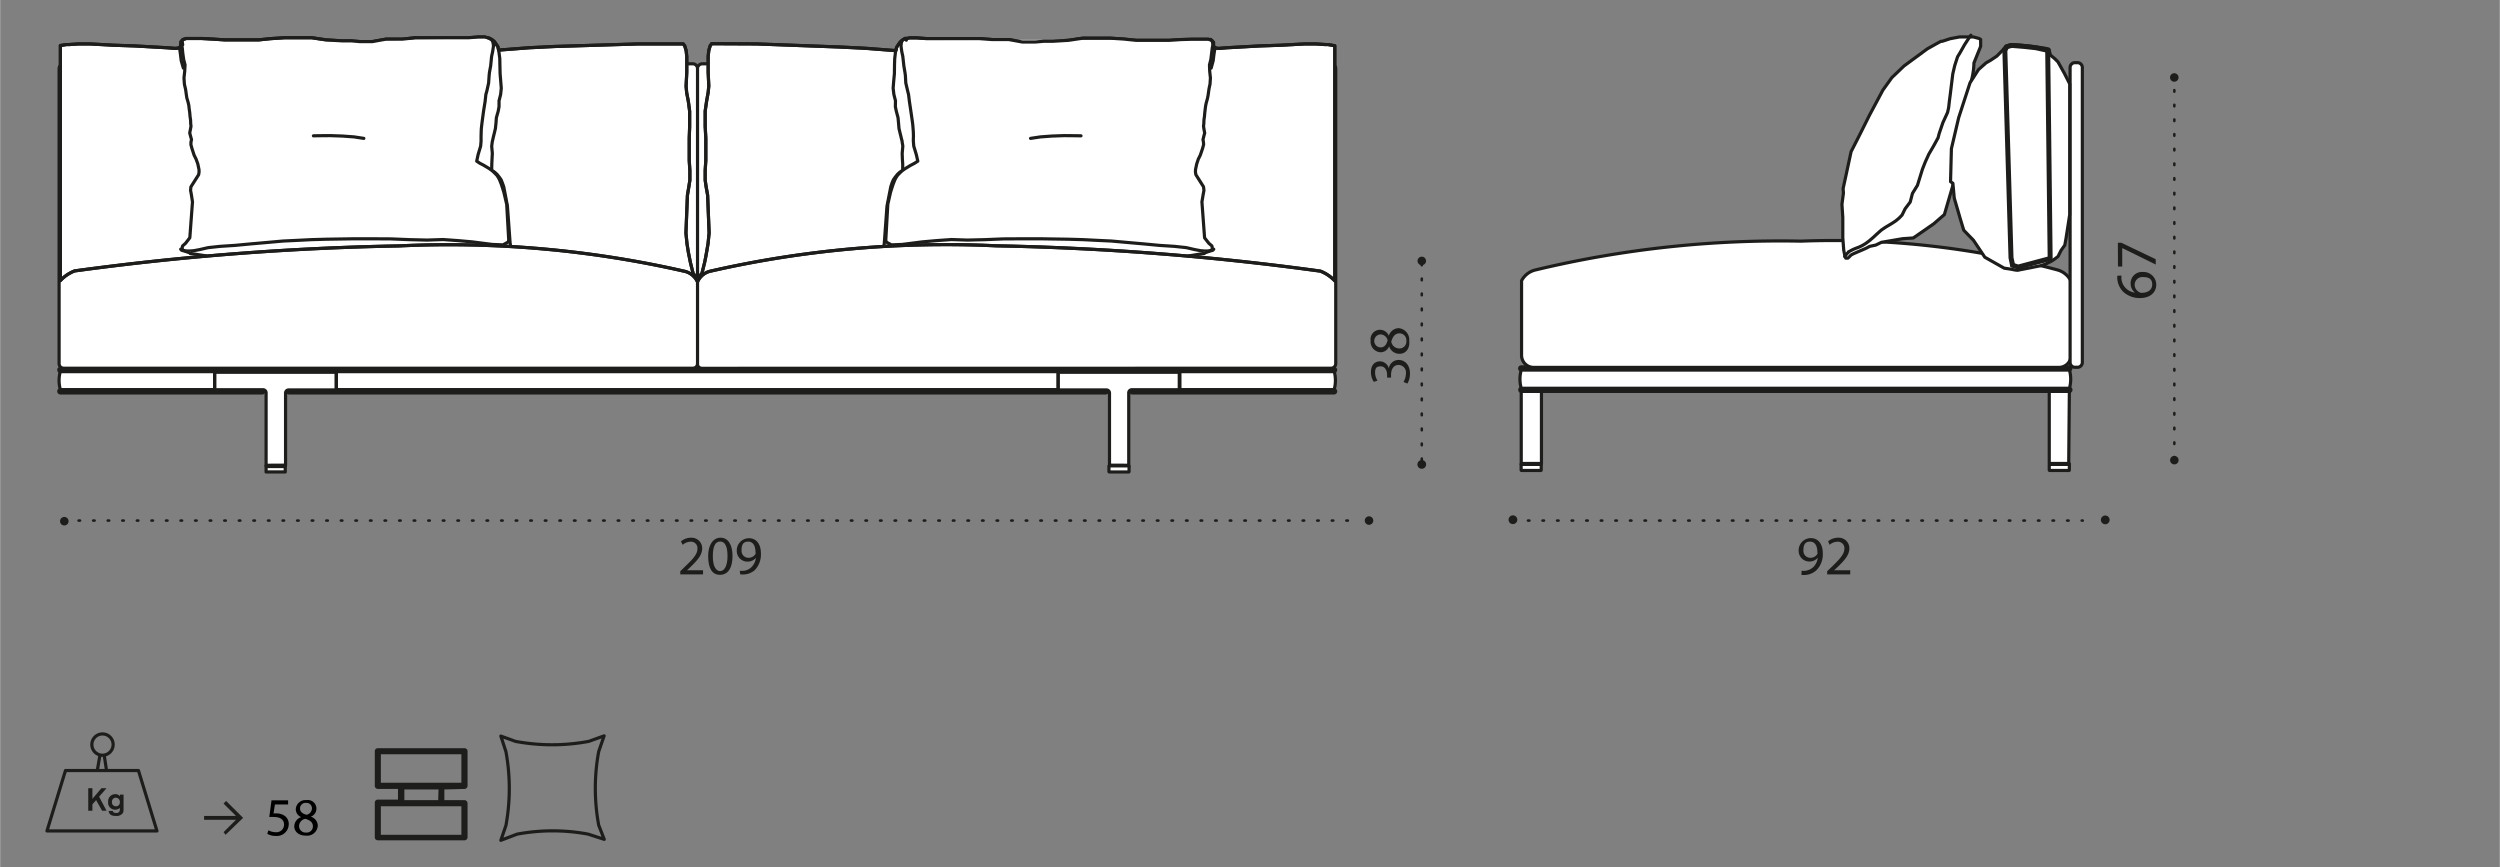 <svg id="Livello_1" data-name="Livello 1" xmlns="http://www.w3.org/2000/svg" xmlns:xlink="http://www.w3.org/1999/xlink" width="82.9mm" height="28.75mm" viewBox="0 0 235 81.51"><rect x="0" y="0" width="235" height="81.51" fill="#808080" stroke="none"/><defs><clipPath id="clip-path"><rect x="5.22" y="3.18" width="199.58" height="51.02" fill="none"/></clipPath><clipPath id="clip-path-8"><rect x="4.33" y="3.18" width="199.58" height="51.02" fill="none"/></clipPath><clipPath id="clip-path-10"><rect x="25.22" y="63.34" width="26.72" height="16.72" fill="none"/></clipPath></defs><g clip-path="url(#clip-path)"><path d="M66,6l59.1,0a.46.46,0,0,1,.46.46l0,27.72a.47.47,0,0,1-.46.46L66,34.65h0a.45.45,0,0,1-.45-.45l0-27.73A.46.46,0,0,1,66,6" fill="#fff"/><path d="M66,6l59.1,0a.46.46,0,0,1,.46.46l0,27.72a.47.47,0,0,1-.46.46L66,34.65h0a.45.45,0,0,1-.45-.45l0-27.73A.46.46,0,0,1,66,6Z" fill="none" stroke="#1d1d1b" stroke-linecap="round" stroke-linejoin="round" stroke-width="0.3"/><path d="M65.06,6,6,6a.47.47,0,0,0-.46.46l0,27.72a.46.46,0,0,0,.45.46l59.11,0a.46.46,0,0,0,.46-.45h0l0-27.73A.45.45,0,0,0,65.06,6" fill="#fff"/><path d="M65.06,6,6,6a.47.47,0,0,0-.46.46l0,27.72a.46.46,0,0,0,.45.46l59.11,0a.46.46,0,0,0,.46-.45h0l0-27.73A.45.45,0,0,0,65.06,6Z" fill="none" stroke="#1d1d1b" stroke-linecap="round" stroke-linejoin="round" stroke-width="0.3"/><path d="M6.23,4.19l.24,0,.89-.06,1.08,0,2.2.12,2.06.07,3,.17.76.06.5-.05,0-.17L17,3.92l.17-.2.32-.1h.59l.91,0,1.07.06,1.07.07H24.3l1.16-.12,1.25-.08.82,0,1.11,0h.67l1.33.2,1.49.09H33l.8.07H35l1.27-.23h1.56L39,3.55l1.82,0,1.52,0H44l.92-.07h.65L46,3.6l.29.16.19.17.31.46.07.32,2.85-.22,2.41-.12L60,4.13l4.1,0,.12,0,.14.19.13.44.06.56,0,1.48-.07,1.31.06.6.16.84.12.91,0,1.45L64.78,13v1.21l0,.88.06.93,0,.93-.1.63-.13.78-.14,3.55.1,1,.13.82.11.55.09.44.25,1,.15.16.23.56a1.78,1.78,0,0,0-1.12-.92,99.59,99.59,0,0,0-26.94-2.4A259.3,259.3,0,0,0,7,25.47a3.63,3.63,0,0,0-1.34.91l0-22.1Z" fill="#fff"/><path d="M6.23,4.19l.24,0,.89-.06,1.08,0,2.2.12,2.06.07,3,.17.76.06.5-.05,0-.17L17,3.92l.17-.2.32-.1h.59l.91,0,1.07.06,1.07.07H24.3l1.16-.12,1.25-.08.82,0,1.11,0h.67l1.33.2,1.49.09H33l.8.07H35l1.27-.23h1.56L39,3.55l1.82,0,1.52,0H44l.92-.07h.65L46,3.6l.29.16.19.17.31.46.07.32,2.85-.22,2.41-.12L60,4.13l4.1,0,.12,0,.14.19.13.44.06.56,0,1.48-.07,1.31.06.6.16.84.12.91,0,1.45L64.78,13v1.21l0,.88.06.93,0,.93-.1.63-.13.78-.14,3.55.1,1,.13.82.11.55.09.44.25,1,.15.16.23.56a1.78,1.78,0,0,0-1.12-.92,99.59,99.59,0,0,0-26.94-2.4A259.3,259.3,0,0,0,7,25.47a3.63,3.63,0,0,0-1.34.91l0-22.1Z" fill="none" stroke="#1d1d1b" stroke-linecap="round" stroke-linejoin="round" stroke-width="0.3"/><path d="M124.84,4.19l-.24,0-.89-.06-1.08,0-2.2.12-2.06.07-3.05.17-.75.06-.5-.05,0-.17,0-.34-.18-.2-.31-.1H113l-.92,0L111,3.72l-1.07.07h-3.15l-1.16-.12-1.25-.08-.82,0-1.11,0h-.66l-1.34.2-1.49.09h-.85l-.8.07H96.1l-1.26-.23H93.28l-1.22-.09-1.81,0-1.52,0H87.09l-.92-.07h-.66l-.45.09-.29.16-.18.17-.31.46-.08.32-2.84-.22-2.42-.12L71.1,4.13,67,4.11l-.11,0-.14.19-.13.44-.06.56,0,1.48.06,1.31-.06.6-.15.84-.13.91v1.45l.06,1.1v1.21l0,.88-.06.93,0,.93.09.63.14.78.14,3.55-.1,1-.14.82-.1.55-.09.44-.25,1-.15.16-.23.56a1.76,1.76,0,0,1,1.11-.92,99.59,99.59,0,0,1,26.94-2.4,259,259,0,0,1,30.48,2.38,3.75,3.75,0,0,1,1.35.91l0-22.1Z" fill="#fff"/><path d="M124.84,4.19l-.24,0-.89-.06-1.08,0-2.2.12-2.06.07-3.05.17-.75.06-.5-.05,0-.17,0-.34-.18-.2-.31-.1H113l-.92,0L111,3.72l-1.07.07h-3.15l-1.16-.12-1.25-.08-.82,0-1.11,0h-.66l-1.34.2-1.49.09h-.85l-.8.07H96.1l-1.26-.23H93.28l-1.22-.09-1.81,0-1.52,0H87.09l-.92-.07h-.66l-.45.09-.29.16-.18.17-.31.46-.08.32-2.84-.22-2.42-.12L71.1,4.13,67,4.11l-.11,0-.14.19-.13.44-.06.56,0,1.48.06,1.31-.06.6-.15.84-.13.91v1.45l.06,1.1v1.21l0,.88-.06.93,0,.93.09.63.14.78.14,3.55-.1,1-.14.82-.1.55-.09.44-.25,1-.15.16-.23.56a1.76,1.76,0,0,1,1.11-.92,99.59,99.59,0,0,1,26.94-2.4,259,259,0,0,1,30.48,2.38,3.75,3.75,0,0,1,1.35.91l0-22.1Z" fill="none" stroke="#1d1d1b" stroke-linecap="round" stroke-linejoin="round" stroke-width="0.3"/><path d="M25,43.8l0,0a0,0,0,0,0,0,0H26.8a0,0,0,0,0,0,0,0,0,0,0,0,0,0Z" fill="#fff"/><path d="M25,43.8l0,0a0,0,0,0,0,0,0H26.8a0,0,0,0,0,0,0,0,0,0,0,0,0,0Z" fill="none" stroke="#1d1d1b" stroke-linecap="round" stroke-linejoin="round" stroke-width="0.3"/></g><rect x="31.61" y="34.93" width="67.84" height="1.71" fill="#fff"/><rect x="31.61" y="34.93" width="67.84" height="1.71" fill="none" stroke="#1d1d1b" stroke-linecap="round" stroke-linejoin="round" stroke-width="0.3"/><g clip-path="url(#clip-path)"><path d="M106.1,43.8h0a0,0,0,0,1,0,0,0,0,0,0,1,0,0h-1.83s0,0,0,0,0,0,0,0Z" fill="#fff"/><path d="M106.1,43.8h0a0,0,0,0,1,0,0,0,0,0,0,1,0,0h-1.83s0,0,0,0,0,0,0,0Z" fill="none" stroke="#1d1d1b" stroke-linecap="round" stroke-linejoin="round" stroke-width="0.3"/><path d="M125.42,34.93H110.91v1.71h14.5a3.2,3.2,0,0,0,0-1.71" fill="#fff"/><path d="M125.42,34.93H110.91v1.71h14.5A3.2,3.2,0,0,0,125.42,34.93Z" fill="none" stroke="#1d1d1b" stroke-linecap="round" stroke-linejoin="round" stroke-width="0.3"/><path d="M5.65,34.93H20.16v1.71H5.66a3.2,3.2,0,0,1,0-1.71" fill="#fff"/><path d="M5.65,34.93H20.16v1.71H5.66A3.2,3.2,0,0,1,5.65,34.93Z" fill="none" stroke="#1d1d1b" stroke-linecap="round" stroke-linejoin="round" stroke-width="0.3"/><path d="M5.65,36.64h19a.14.14,0,0,1,.14.14v0a.14.14,0,0,1-.14.14h-19a.15.15,0,0,1-.14-.14v0a.14.14,0,0,1,.14-.14" fill="#fff"/><rect x="5.51" y="36.64" width="19.28" height="0.3" rx="0.14" fill="none" stroke="#1d1d1b" stroke-linecap="round" stroke-linejoin="round" stroke-width="0.3"/><path d="M125.41,36.64h-19a.14.14,0,0,0-.14.14v0a.14.14,0,0,0,.14.14h19a.14.14,0,0,0,.14-.14v0a.14.14,0,0,0-.14-.14" fill="#fff"/><rect x="106.27" y="36.64" width="19.28" height="0.3" rx="0.14" fill="none" stroke="#1d1d1b" stroke-linecap="round" stroke-linejoin="round" stroke-width="0.3"/><path d="M104,36.64H27.12a.14.14,0,0,0-.14.14v0a.14.14,0,0,0,.14.14H104a.14.14,0,0,0,.14-.14v0a.14.14,0,0,0-.14-.14" fill="#fff"/><rect x="26.98" y="36.64" width="77.11" height="0.3" rx="0.14" fill="none" stroke="#1d1d1b" stroke-linecap="round" stroke-linejoin="round" stroke-width="0.3"/><path d="M5.65,34.93H125.41a.14.14,0,0,0,.14-.14v0a.14.14,0,0,0-.14-.14H5.65a.14.14,0,0,0-.14.14v0a.14.14,0,0,0,.14.14" fill="#fff"/><rect x="5.51" y="34.63" width="120.04" height="0.3" rx="0.14" fill="none" stroke="#1d1d1b" stroke-linecap="round" stroke-linejoin="round" stroke-width="0.3"/></g><line x1="18.47" y1="23.41" x2="18.48" y2="23.41" fill="none" stroke="#1d1d1b" stroke-linecap="round" stroke-linejoin="round" stroke-width="0.3"/><polygon points="18.09 23.03 18.11 23.22 18.21 23.34 18.38 23.39 18.12 22.83 18.09 23.03" fill="#fff"/><polyline points="18.12 22.83 18.09 23.03 18.11 23.22 18.21 23.34 18.38 23.39" fill="none" stroke="#1d1d1b" stroke-linecap="round" stroke-linejoin="round" stroke-width="0.3"/><polygon points="16.88 4.6 16.95 5.12 17.02 5.7 17.22 6.4 16.86 4.43 16.88 4.6" fill="#fff"/><polyline points="16.86 4.43 16.88 4.6 16.95 5.12 17.02 5.7 17.22 6.4" fill="none" stroke="#1d1d1b" stroke-linecap="round" stroke-linejoin="round" stroke-width="0.3"/><polyline points="19.02 21.91 18.45 22.53 18.13 22.82 18.12 22.83" fill="#fff"/><polyline points="19.02 21.91 18.45 22.53 18.13 22.82 18.12 22.83" fill="none" stroke="#1d1d1b" stroke-linecap="round" stroke-linejoin="round" stroke-width="0.3"/><polyline points="47.98 23.08 47.94 22.84 47.69 19.39 47.49 18.32 47.34 17.55 47.2 17.16 47.1 16.91 46.95 16.69 46.71 16.39 46.5 16.2 46.24 16.03 46.21 16.01 46.21 15.93 46.22 15.42 46.24 14.96 46.27 14.42 46.21 13.75 46.23 13.59 46.25 13.43 46.27 13.28 46.28 13.26 46.33 13.04 46.38 12.82 46.47 12.46 46.56 12.08 46.61 11.6 46.65 11.06 46.82 10.46 46.9 10.03 46.9 9.51 46.9 9.47 47.05 8.88 47.11 8.29 47.06 7.66 47 6.92 46.98 6.06 46.97 5.5 46.88 4.81 46.86 4.71" fill="#fff"/><polyline points="47.98 23.08 47.94 22.84 47.69 19.39 47.49 18.32 47.34 17.55 47.2 17.16 47.1 16.91 46.95 16.69 46.71 16.39 46.5 16.2 46.24 16.03 46.21 16.01 46.21 15.93 46.22 15.42 46.24 14.96 46.27 14.42 46.21 13.75 46.23 13.59 46.25 13.43 46.27 13.28 46.28 13.26 46.33 13.04 46.38 12.82 46.47 12.46 46.56 12.08 46.61 11.6 46.65 11.06 46.82 10.46 46.9 10.03 46.9 9.51 46.9 9.47 47.05 8.88 47.11 8.29 47.06 7.66 47 6.92 46.98 6.06 46.97 5.5 46.88 4.81 46.86 4.71" fill="none" stroke="#1d1d1b" stroke-linecap="round" stroke-linejoin="round" stroke-width="0.3"/><polygon points="17.16 4.22 17.11 3.87 17.06 4.21 17.12 4.52 17.17 5.01 17.25 5.59 17.38 6.1 17.35 6.69 17.28 7.33 17.33 7.92 17.37 8.15 17.43 8.39 17.51 8.96 17.55 9.22 17.61 9.41 17.69 9.7 17.74 9.94 17.76 10.16 17.82 10.58 17.85 10.94 17.9 11.28 17.91 11.6 17.93 11.87 17.88 12.19 17.82 12.5 17.91 12.84 17.99 13.13 17.94 13.33 17.92 13.59 18.03 13.96 18.23 14.58 18.42 14.96 18.58 15.41 18.69 15.93 18.7 16.16 18.66 16.42 17.93 17.57 17.9 17.9 17.97 18.27 18.08 18.98 17.84 22.35 17.43 22.87 17.15 23.12 17.11 23.27 17.12 23.43 17.21 23.53 17.43 23.59 17.78 23.6 18.2 23.57 18.79 23.46 19.56 23.28 20.68 23.16 22.07 23.07 23.55 22.93 25.15 22.79 26.59 22.66 28.08 22.59 29.25 22.53 30.65 22.49 33.21 22.45 35.03 22.45 36.76 22.46 38.47 22.53 40.13 22.57 41.64 22.52 43.03 22.62 44.39 22.74 46.26 22.98 47.27 23.02 47.66 22.81 47.77 22.74 47.81 22.56 47.62 19.21 47.35 18.06 47.13 17.34 46.95 16.91 46.85 16.71 46.73 16.53 46.7 16.48 46.38 16.16 46.19 16 45.98 15.85 45.48 15.55 45.43 15.52 45.1 15.35 44.8 15.15 44.93 14.54 45.17 13.74 45.21 13.28 45.21 13.05 45.21 12.82 45.22 12.44 45.23 12.15 45.27 11.77 45.32 11.37 45.45 10.41 45.59 9.54 45.66 8.89 45.76 8.53 45.92 7.8 45.97 7.08 46 6.8 46.11 6.21 46.2 5.31 46.3 4.84 46.38 4.31 46.33 3.98 46.22 3.74 45.95 3.59 45.91 3.58 17.16 4.22" fill="#fff"/><polyline points="45.91 3.58 45.95 3.59 46.22 3.74 46.33 3.98 46.38 4.31 46.3 4.84 46.2 5.31 46.11 6.21 46 6.8 45.97 7.08 45.92 7.8 45.76 8.53 45.66 8.89 45.59 9.54 45.45 10.41 45.32 11.37 45.27 11.77 45.23 12.15 45.22 12.44 45.21 12.82 45.21 13.05 45.21 13.28 45.17 13.74 44.93 14.54 44.8 15.15 45.1 15.35 45.43 15.52 45.48 15.55 45.98 15.85 46.19 16 46.38 16.16 46.7 16.48 46.73 16.53 46.85 16.71 46.95 16.91 47.12 17.34 47.35 18.06 47.62 19.21 47.81 22.56 47.77 22.74 47.66 22.81 47.27 23.02 46.26 22.98 44.39 22.74 43.03 22.62 41.64 22.52 40.13 22.57 38.47 22.53 36.76 22.46 35.03 22.45 33.21 22.45 30.65 22.49 29.25 22.53 28.08 22.59 26.59 22.66 25.15 22.79 23.55 22.93 22.07 23.07 20.68 23.16 19.56 23.28 18.78 23.46 18.2 23.57 17.78 23.6 17.43 23.59 17.21 23.53 17.12 23.43 17.11 23.27 17.15 23.12 17.43 22.87 17.83 22.35 18.08 18.98 17.97 18.27 17.9 17.9 17.93 17.57 18.66 16.42 18.7 16.16 18.69 15.93 18.58 15.41 18.42 14.96 18.23 14.58 18.03 13.96 17.93 13.59 17.94 13.33 17.99 13.13 17.91 12.84 17.82 12.5 17.88 12.19 17.94 11.87 17.91 11.6 17.9 11.28 17.85 10.94 17.82 10.58 17.76 10.16 17.74 9.94 17.69 9.7 17.61 9.41 17.55 9.22 17.51 8.96 17.43 8.39 17.37 8.14 17.32 7.92 17.28 7.33 17.35 6.69 17.38 6.1 17.25 5.59 17.17 5.01 17.12 4.52 17.06 4.21 17.11 3.87 17.16 4.22" fill="none" stroke="#1d1d1b" stroke-linecap="round" stroke-linejoin="round" stroke-width="0.3"/><polygon points="29.91 12.76 29.45 12.78 34.19 13.01 33.27 12.87 32.18 12.79 31.04 12.75 29.91 12.76" fill="#fff"/><polyline points="29.45 12.77 29.91 12.76 31.03 12.75 32.18 12.79 33.27 12.87 34.19 13.01" fill="none" stroke="#1d1d1b" stroke-linecap="round" stroke-linejoin="round" stroke-width="0.3"/><polygon points="17.06 23.53 17.36 23.61 17.81 23.77 17.87 23.84 17.98 23.84 19.32 24.05 16.97 23.43 17.06 23.53" fill="#fff"/><polyline points="16.97 23.43 17.06 23.53 17.36 23.61 17.81 23.77 17.87 23.84 17.98 23.84 19.32 24.05" fill="none" stroke="#1d1d1b" stroke-linecap="round" stroke-linejoin="round" stroke-width="0.3"/><line x1="112.59" y1="23.41" x2="112.59" y2="23.42" fill="none" stroke="#1d1d1b" stroke-linecap="round" stroke-linejoin="round" stroke-width="0.3"/><polygon points="112.69 23.39 112.86 23.34 112.96 23.22 112.98 23.03 112.94 22.83 112.69 23.39" fill="#fff"/><polyline points="112.94 22.83 112.98 23.03 112.96 23.22 112.86 23.34 112.69 23.39" fill="none" stroke="#1d1d1b" stroke-linecap="round" stroke-linejoin="round" stroke-width="0.3"/><polygon points="113.85 6.4 114.04 5.7 114.11 5.12 114.19 4.6 114.2 4.43 113.85 6.4" fill="#fff"/><polyline points="114.2 4.43 114.19 4.6 114.11 5.12 114.04 5.7 113.85 6.4" fill="none" stroke="#1d1d1b" stroke-linecap="round" stroke-linejoin="round" stroke-width="0.3"/><polyline points="112.04 21.91 112.62 22.53 112.94 22.82 112.94 22.83" fill="#fff"/><polyline points="112.04 21.91 112.62 22.53 112.94 22.82 112.94 22.83" fill="none" stroke="#1d1d1b" stroke-linecap="round" stroke-linejoin="round" stroke-width="0.3"/><polyline points="83.09 23.08 83.12 22.84 83.37 19.39 83.58 18.32 83.73 17.55 83.86 17.16 83.97 16.91 84.12 16.69 84.36 16.39 84.57 16.2 84.82 16.03 84.86 16.01 84.85 15.93 84.85 15.42 84.82 14.96 84.8 14.42 84.86 13.75 84.84 13.59 84.81 13.43 84.79 13.28 84.79 13.26 84.73 13.04 84.68 12.82 84.59 12.46 84.5 12.08 84.46 11.6 84.41 11.06 84.25 10.46 84.16 10.03 84.17 9.51 84.17 9.47 84.02 8.88 83.95 8.29 84 7.66 84.07 6.92 84.08 6.06 84.1 5.5 84.18 4.81 84.2 4.71" fill="#fff"/><polyline points="83.09 23.08 83.12 22.84 83.37 19.39 83.58 18.32 83.73 17.55 83.86 17.16 83.97 16.91 84.12 16.69 84.36 16.39 84.57 16.2 84.82 16.03 84.86 16.01 84.85 15.93 84.85 15.42 84.82 14.96 84.8 14.42 84.86 13.75 84.84 13.59 84.81 13.43 84.79 13.28 84.79 13.26 84.73 13.04 84.68 12.82 84.59 12.46 84.5 12.08 84.46 11.6 84.41 11.06 84.25 10.46 84.16 10.03 84.17 9.51 84.17 9.47 84.02 8.88 83.95 8.29 84 7.66 84.07 6.92 84.08 6.06 84.1 5.5 84.18 4.81 84.2 4.71" fill="none" stroke="#1d1d1b" stroke-linecap="round" stroke-linejoin="round" stroke-width="0.3"/><polygon points="84.84 3.74 84.73 3.98 84.69 4.31 84.77 4.84 84.86 5.31 84.96 6.21 85.06 6.8 85.1 7.08 85.14 7.8 85.31 8.53 85.4 8.89 85.48 9.54 85.61 10.41 85.75 11.37 85.8 11.77 85.83 12.15 85.85 12.44 85.86 12.82 85.85 13.05 85.85 13.28 85.89 13.74 86.13 14.54 86.27 15.15 85.96 15.35 85.64 15.52 85.58 15.55 85.09 15.85 84.88 16 84.68 16.16 84.36 16.48 84.33 16.53 84.21 16.71 84.11 16.91 83.94 17.34 83.71 18.06 83.45 19.21 83.26 22.56 83.29 22.74 83.4 22.81 83.79 23.02 84.8 22.98 86.67 22.74 88.03 22.62 89.43 22.52 90.93 22.57 92.6 22.53 94.3 22.46 96.03 22.45 97.86 22.45 100.42 22.49 101.81 22.53 102.98 22.59 104.47 22.66 105.92 22.79 107.51 22.93 108.99 23.07 110.39 23.16 111.51 23.28 112.28 23.46 112.86 23.57 113.29 23.6 113.63 23.59 113.86 23.53 113.95 23.43 113.95 23.27 113.92 23.12 113.63 22.87 113.23 22.36 112.98 18.98 113.1 18.27 113.17 17.9 113.13 17.57 112.41 16.42 112.37 16.16 112.38 15.93 112.49 15.41 112.64 14.96 112.83 14.58 113.04 13.96 113.14 13.59 113.12 13.33 113.08 13.13 113.15 12.84 113.24 12.5 113.18 12.19 113.13 11.87 113.16 11.6 113.17 11.28 113.22 10.94 113.25 10.58 113.3 10.16 113.32 9.94 113.38 9.71 113.46 9.41 113.51 9.22 113.56 8.96 113.64 8.39 113.69 8.15 113.74 7.92 113.78 7.33 113.71 6.69 113.69 6.1 113.82 5.59 113.9 5.01 113.95 4.52 114.01 4.21 113.96 3.87 113.8 3.7 85.19 3.78 85.11 3.59 84.84 3.74" fill="#fff"/><polyline points="85.19 3.78 85.11 3.59 84.84 3.74 84.73 3.98 84.69 4.31 84.76 4.84 84.86 5.31 84.96 6.21 85.06 6.8 85.1 7.08 85.14 7.8 85.31 8.53 85.4 8.89 85.48 9.54 85.61 10.41 85.75 11.37 85.8 11.77 85.83 12.15 85.85 12.44 85.86 12.82 85.85 13.05 85.85 13.28 85.89 13.74 86.13 14.54 86.27 15.15 85.96 15.35 85.64 15.52 85.58 15.55 85.09 15.85 84.87 16 84.68 16.16 84.36 16.48 84.33 16.53 84.21 16.72 84.11 16.91 83.94 17.34 83.71 18.06 83.45 19.2 83.26 22.56 83.29 22.74 83.4 22.81 83.79 23.02 84.8 22.98 86.68 22.74 88.03 22.62 89.43 22.52 90.93 22.57 92.6 22.53 94.3 22.46 96.03 22.45 97.86 22.45 100.42 22.49 101.81 22.53 102.98 22.59 104.47 22.66 105.92 22.79 107.51 22.93 108.99 23.07 110.39 23.16 111.51 23.28 112.28 23.46 112.86 23.57 113.29 23.6 113.63 23.59 113.86 23.53 113.95 23.43 113.95 23.27 113.92 23.12 113.63 22.87 113.23 22.36 112.98 18.98 113.1 18.27 113.17 17.9 113.13 17.56 112.41 16.42 112.37 16.16 112.38 15.93 112.49 15.41 112.64 14.96 112.83 14.58 113.04 13.96 113.14 13.59 113.12 13.33 113.08 13.13 113.15 12.84 113.24 12.5 113.18 12.19 113.13 11.87 113.16 11.6 113.17 11.28 113.22 10.94 113.25 10.58 113.3 10.16 113.33 9.94 113.38 9.7 113.46 9.41 113.51 9.22 113.56 8.96 113.64 8.39 113.69 8.14 113.74 7.92 113.78 7.33 113.71 6.69 113.69 6.1 113.82 5.59 113.89 5.01 113.95 4.52 114.01 4.21 113.96 3.87 113.8 3.7" fill="none" stroke="#1d1d1b" stroke-linecap="round" stroke-linejoin="round" stroke-width="0.3"/><polygon points="98.88 12.79 97.8 12.87 96.87 13.01 101.61 12.77 101.16 12.76 100.03 12.75 98.88 12.79" fill="#fff"/><polyline points="101.61 12.77 101.16 12.76 100.03 12.75 98.88 12.79 97.8 12.87 96.87 13.01" fill="none" stroke="#1d1d1b" stroke-linecap="round" stroke-linejoin="round" stroke-width="0.3"/><polygon points="111.74 24.05 113.08 23.84 113.2 23.84 113.26 23.77 113.71 23.61 114 23.53 114.09 23.43 111.74 24.05" fill="#fff"/><polyline points="114.09 23.43 114 23.53 113.71 23.61 113.26 23.77 113.2 23.84 113.08 23.84 111.74 24.06" fill="none" stroke="#1d1d1b" stroke-linecap="round" stroke-linejoin="round" stroke-width="0.3"/><g clip-path="url(#clip-path)"><path d="M194.53,34.79H143a.14.14,0,0,1-.14-.14v0a.14.14,0,0,1,.14-.14h51.54a.14.14,0,0,1,.14.14v0a.14.14,0,0,1-.14.14" fill="#fff"/><rect x="142.85" y="34.49" width="51.82" height="0.3" rx="0.14" fill="none" stroke="#1d1d1b" stroke-linecap="round" stroke-linejoin="round" stroke-width="0.3"/><path d="M194.54,36.8H143a.13.13,0,0,1-.13-.14v0a.13.13,0,0,1,.13-.14h51.55a.14.14,0,0,1,.14.14v0a.14.14,0,0,1-.14.14" fill="#fff"/><rect x="142.86" y="36.5" width="51.82" height="0.3" rx="0.14" fill="none" stroke="#1d1d1b" stroke-linecap="round" stroke-linejoin="round" stroke-width="0.3"/><path d="M194.54,34.79H143a3.11,3.11,0,0,0,0,1.71h51.54a3.2,3.2,0,0,0,0-1.71" fill="#fff"/><path d="M194.54,34.79H143a3.11,3.11,0,0,0,0,1.71h51.54A3.2,3.2,0,0,0,194.54,34.79Z" fill="none" stroke="#1d1d1b" stroke-linecap="round" stroke-linejoin="round" stroke-width="0.3"/><path d="M143,36.8h1.9v6.77a0,0,0,0,1,0,0H143a0,0,0,0,1,0,0Z" fill="#fff"/><path d="M143,36.8h1.9v6.77a0,0,0,0,1,0,0H143a0,0,0,0,1,0,0Z" fill="none" stroke="#1d1d1b" stroke-linecap="round" stroke-linejoin="round" stroke-width="0.3"/><path d="M143,44.23h1.84a0,0,0,0,0,0,0v-.51a0,0,0,0,0,0,0H143a0,0,0,0,0,0,0v.51a0,0,0,0,0,0,0" fill="#fff"/><rect x="142.99" y="43.66" width="1.89" height="0.57" rx="0.03" fill="none" stroke="#1d1d1b" stroke-linecap="round" stroke-linejoin="round" stroke-width="0.3"/><path d="M143,43.66a0,0,0,0,0,0,0,0,0,0,0,0,0,0h1.84a0,0,0,0,0,0,0,0,0,0,0,0,0,0Z" fill="#fff"/><path d="M143,43.66a0,0,0,0,0,0,0,0,0,0,0,0,0,0h1.84a0,0,0,0,0,0,0,0,0,0,0,0,0,0Z" fill="none" stroke="#1d1d1b" stroke-linecap="round" stroke-linejoin="round" stroke-width="0.3"/><path d="M194.53,36.8h-1.89v6.77a0,0,0,0,0,0,0h1.83a0,0,0,0,0,0,0Z" fill="#fff"/><path d="M194.53,36.8h-1.89v6.77a0,0,0,0,0,0,0h1.83a0,0,0,0,0,0,0Z" fill="none" stroke="#1d1d1b" stroke-linecap="round" stroke-linejoin="round" stroke-width="0.3"/><path d="M194.5,44.23h-1.83a0,0,0,0,1,0,0v-.51a0,0,0,0,1,0,0h1.83a0,0,0,0,1,0,0v.51a0,0,0,0,1,0,0" fill="#fff"/><rect x="192.64" y="43.66" width="1.89" height="0.57" rx="0.03" fill="none" stroke="#1d1d1b" stroke-linecap="round" stroke-linejoin="round" stroke-width="0.3"/><path d="M194.5,43.66h0a0,0,0,0,1,0-.06h-1.83s0,0,0,0a0,0,0,0,1,0,0Z" fill="#fff"/><path d="M194.5,43.66h0a0,0,0,0,1,0-.06h-1.83s0,0,0,0a0,0,0,0,1,0,0Z" fill="none" stroke="#1d1d1b" stroke-linecap="round" stroke-linejoin="round" stroke-width="0.3"/><path d="M194.65,26.37a2,2,0,0,0-1.26-1,81.58,81.58,0,0,0-24.1-2.7,98.65,98.65,0,0,0-25,2.72,2,2,0,0,0-1.26,1v7a1.14,1.14,0,0,0,1.14,1.15l49.38,0a1.14,1.14,0,0,0,1.14-1.15Z" fill="#fff"/><path d="M194.65,26.37a2,2,0,0,0-1.26-1,81.58,81.58,0,0,0-24.1-2.7,98.65,98.65,0,0,0-25,2.72,2,2,0,0,0-1.26,1v7a1.14,1.14,0,0,0,1.14,1.15l49.38,0a1.14,1.14,0,0,0,1.14-1.15Z" fill="none" stroke="#1d1d1b" stroke-linecap="round" stroke-linejoin="round" stroke-width="0.3"/><path d="M195.28,5.89h-.23a.46.46,0,0,0-.45.46l0,27.72a.46.46,0,0,0,.46.46h.23a.46.46,0,0,0,.46-.46h0l0-27.72a.46.46,0,0,0-.46-.46" fill="#fff"/><path d="M195.28,5.89h-.23a.46.46,0,0,0-.45.46l0,27.72a.46.46,0,0,0,.46.46h.23a.46.46,0,0,0,.46-.46h0l0-27.72A.46.46,0,0,0,195.28,5.89Z" fill="none" stroke="#1d1d1b" stroke-linecap="round" stroke-linejoin="round" stroke-width="0.3"/><path d="M173.26,17.73l.32-1.47.43-2,.75-1.47,1-2L177,8.47l.84-1.17,1.15-1.1.83-.61,1.36-1,.68-.38.4-.22.21-.11.12,0,.73-.24.9-.17h.4l.33,0,.54,0,.56.15.14.09,0,.65-.63,1.56A6.94,6.94,0,0,1,185.19,8l-.87,3.1-.74,6.33-.8,2.74-1,.87-1.92,1.33-1,.07-2,.34-.53.26-.57.12-.36.19-1.16.5-.24.13-.18.19-.12.1-.19,0-.07-.15-.12-.59-.09-1.18,0-1.91-.08-1.23.14-1.06Z" fill="#fff"/><path d="M173.26,17.73l.32-1.47.43-2,.75-1.47,1-2L177,8.47l.84-1.17,1.15-1.1.83-.61,1.36-1,.68-.38.4-.22.21-.11.12,0,.73-.24.9-.17h.4l.33,0,.54,0,.56.15.14.09,0,.65-.63,1.56A6.94,6.94,0,0,1,185.19,8l-.87,3.1-.74,6.33-.8,2.74-1,.87-1.92,1.33-1,.07-2,.34-.53.26-.57.12-.36.19-1.16.5-.24.13-.18.19-.12.1-.19,0-.07-.15-.12-.59-.09-1.18,0-1.91-.08-1.23.14-1.06Z" fill="none" stroke="#1d1d1b" stroke-linecap="round" stroke-linejoin="round" stroke-width="0.3"/></g><path d="M173.41,24.11l.05-.08,0-.09,0,0,.06-.09.09-.09.09-.08,0,0,.1-.05.11-.06.13-.07.17-.08.22-.09.27-.1.29-.14.32-.19.35-.26.36-.31.38-.36.39-.33.37-.26.37-.22.33-.2.31-.21.29-.24.28-.29v0l.28-.57.48-.64.22-.81.46-.76.47-1.52.26-.66.34-.75.45-.77.42-.77.1-.39.35-1,.34-.74.1-.22.1-.44.07-.63.08-.59.24-2,.19-.81.15-.45ZM185.22,3.37l-.54.83-.4.71-.26.43-.11.35,1.36-2.38Z" fill="#fff"/><polyline points="173.41 24.11 173.46 24.03 173.51 23.94 173.54 23.96 173.6 23.87 173.69 23.78 173.78 23.7 173.76 23.68 173.86 23.63 173.97 23.57 174.1 23.5 174.27 23.42 174.49 23.33 174.76 23.23 175.05 23.09 175.37 22.9 175.72 22.64 176.08 22.33 176.46 21.98 176.84 21.64 177.22 21.38 177.59 21.16 177.92 20.96 178.23 20.75 178.52 20.51 178.8 20.22 178.81 20.2 179.09 19.63 179.57 18.99 179.78 18.18 180.25 17.42 180.72 15.9 180.98 15.24 181.32 14.49 181.77 13.72 182.19 12.95 182.29 12.56 182.64 11.53 182.98 10.79 183.08 10.57 183.18 10.13 183.25 9.51 183.33 8.91 183.57 6.95 183.76 6.14 184.02 5.34 184.28 4.91 184.68 4.2 185.22 3.37 185.27 3.31" fill="none" stroke="#1d1d1b" stroke-linecap="round" stroke-linejoin="round" stroke-width="0.3"/><polyline points="184.21 20.35 184.49 21.28 184.6 21.64 185.09 22.15 185.51 22.58 186.22 23.64 186.58 24.18 188.4 25.21 189 25.3 189.46 25.39 189.67 25.41 190 25.34 190.73 25.2 191.82 24.98 192.26 24.84 192.85 24.55 193.11 24.38 193.46 24.12 193.75 23.54 194.1 23.05 194.21 22.45 194.56 20.2 194.56 7.88 194.24 7.25 194.06 6.89 193.46 5.82 193.15 5.51 192.75 5.18 192.64 4.74 192.65 4.7 192.62 4.64 192.55 4.6 192.15 4.52 190.91 4.34 189.67 4.22 189.18 4.19 188.97 4.21 188.57 4.34 188.41 4.53 188.2 4.78 187.72 5.27 187.12 5.67 186.7 5.91 185.99 6.54 185.19 7.79 184.12 11.08 183.44 13.98 183.36 17.08 183.58 17.23 183.71 18.63 184.21 20.34" fill="#fff"/><polyline points="184.21 20.35 184.49 21.28 184.6 21.64 185.09 22.15 185.51 22.58 186.22 23.64 186.58 24.18 188.4 25.21 189 25.3 189.46 25.39 189.67 25.41 190 25.34 190.73 25.2 191.82 24.98 192.26 24.84 192.85 24.55 193.11 24.38 193.46 24.12 193.75 23.54 194.1 23.05 194.21 22.45 194.56 20.2 194.56 7.88 194.24 7.25 194.06 6.89 193.46 5.82 193.15 5.51 192.75 5.18 192.64 4.74 192.65 4.7 192.62 4.64 192.55 4.6 192.15 4.52 190.91 4.34 189.67 4.22 189.18 4.19 188.97 4.21 188.57 4.34 188.41 4.53 188.2 4.78 187.72 5.27 187.12 5.67 186.7 5.91 185.99 6.54 185.19 7.79 184.12 11.08 183.44 13.98 183.36 17.08 183.58 17.23 183.71 18.63 184.21 20.34" fill="none" stroke="#1d1d1b" stroke-linecap="round" stroke-linejoin="round" stroke-width="0.3"/><polyline points="189.12 25.01 188.96 24.25 188.38 4.73 188.57 4.34 188.97 4.21 189.18 4.19 190.29 4.28 191.4 4.41 192.51 4.65 192.58 4.74 192.81 24.37 189.72 25.19 189.1 25" fill="#fff"/><polyline points="189.12 25.01 188.96 24.25 188.38 4.73 188.57 4.34 188.97 4.21 189.18 4.19 190.29 4.28 191.4 4.41 192.51 4.65 192.58 4.74 192.81 24.37 189.72 25.19 189.1 25" fill="none" stroke="#1d1d1b" stroke-linecap="round" stroke-linejoin="round" stroke-width="0.3"/><polygon points="189.27 24.87 189.13 24.22 188.55 4.77 188.69 4.48 189 4.38 189.18 4.36 190.28 4.45 191.37 4.57 192.41 4.8 192.64 24.24 189.72 25.02 189.27 24.87" fill="#fff"/><polygon points="189.27 24.87 189.13 24.22 188.55 4.77 188.69 4.48 189 4.38 189.18 4.36 190.28 4.45 191.37 4.57 192.41 4.8 192.64 24.24 189.72 25.02 189.27 24.87" fill="none" stroke="#1d1d1b" stroke-linecap="round" stroke-linejoin="round" stroke-width="0.3"/><g clip-path="url(#clip-path)"><path d="M25,43.74a0,0,0,0,1,0,0V36.93a.29.29,0,0,0-.29-.29H20.18s0,0,0,0V35s0,0,0,0h11.4a0,0,0,0,1,0,0v1.66a0,0,0,0,1,0,0H27.12a.29.29,0,0,0-.29.29v6.78a0,0,0,0,1,0,0Z" fill="#fff"/><path d="M25,43.74a0,0,0,0,1,0,0V36.93a.29.29,0,0,0-.29-.29H20.18s0,0,0,0V35s0,0,0,0h11.4a0,0,0,0,1,0,0v1.66a0,0,0,0,1,0,0H27.12a.29.29,0,0,0-.29.29v6.78a0,0,0,0,1,0,0Z" fill="none" stroke="#1d1d1b" stroke-linecap="round" stroke-linejoin="round" stroke-width="0.3"/><path d="M25,44.37H26.8a0,0,0,0,0,0,0v-.51a0,0,0,0,0,0,0H25a0,0,0,0,0,0,0v.51a0,0,0,0,0,0,0" fill="#fff"/><path d="M25,44.37H26.8a0,0,0,0,0,0,0v-.51a0,0,0,0,0,0,0H25a0,0,0,0,0,0,0v.51A0,0,0,0,0,25,44.37Z" fill="none" stroke="#1d1d1b" stroke-linecap="round" stroke-linejoin="round" stroke-width="0.3"/><path d="M106.1,43.74a0,0,0,0,0,0,0V36.93a.29.29,0,0,1,.29-.29h4.46a0,0,0,0,0,0,0V35a0,0,0,0,0,0,0H99.48s0,0,0,0v1.66s0,0,0,0H104a.29.29,0,0,1,.29.29v6.78s0,0,0,0Z" fill="#fff"/><path d="M106.1,43.74a0,0,0,0,0,0,0V36.93a.29.29,0,0,1,.29-.29h4.46a0,0,0,0,0,0,0V35a0,0,0,0,0,0,0H99.48s0,0,0,0v1.66s0,0,0,0H104a.29.29,0,0,1,.29.29v6.78s0,0,0,0Z" fill="none" stroke="#1d1d1b" stroke-linecap="round" stroke-linejoin="round" stroke-width="0.3"/><path d="M106.1,44.37h-1.84s0,0,0,0v-.51s0,0,0,0h1.84a0,0,0,0,1,0,0v.51a0,0,0,0,1,0,0" fill="#fff"/><rect x="104.24" y="43.8" width="1.89" height="0.57" rx="0.03" fill="none" stroke="#1d1d1b" stroke-linecap="round" stroke-linejoin="round" stroke-width="0.3"/></g><line x1="144.86" y1="43.6" x2="143.02" y2="43.6" fill="none" stroke="#1d1d1b" stroke-linecap="round" stroke-linejoin="round" stroke-width="0.3"/><line x1="192.67" y1="43.6" x2="194.5" y2="43.6" fill="none" stroke="#1d1d1b" stroke-linecap="round" stroke-linejoin="round" stroke-width="0.3"/><g clip-path="url(#clip-path)"><line x1="6" y1="48.94" x2="127.4" y2="48.94" fill="none" stroke="#1d1d1b" stroke-linecap="round" stroke-linejoin="round" stroke-width="0.24" stroke-dasharray="0.14 1.23"/><path d="M5.63,49a.4.4,0,1,1,.4.4.4.4,0,0,1-.4-.4" fill="#1d1d1b"/><path d="M128.29,48.94a.4.4,0,1,1,.8,0,.4.4,0,1,1-.8,0" fill="#1d1d1b"/><path d="M63.94,54V53.7l.36-.35c.86-.82,1.25-1.25,1.25-1.76a.6.6,0,0,0-.67-.66,1.13,1.13,0,0,0-.71.29L64,50.9a1.5,1.5,0,0,1,1-.35,1,1,0,0,1,1,1c0,.63-.45,1.13-1.16,1.81l-.27.25h1.51V54Z" fill="#1d1d1b"/><path d="M68.85,52.26c0,1.15-.43,1.78-1.18,1.78s-1.1-.62-1.11-1.73.48-1.76,1.17-1.76S68.85,51.19,68.85,52.26ZM67,52.31c0,.88.27,1.38.69,1.38s.69-.55.69-1.41-.21-1.37-.69-1.37S67,51.39,67,52.31Z" fill="#1d1d1b"/><path d="M69.53,53.66a1.67,1.67,0,0,0,.37,0,1.22,1.22,0,0,0,.71-.32,1.48,1.48,0,0,0,.44-.9h0a1,1,0,0,1-.8.36,1,1,0,0,1-1-1,1.15,1.15,0,0,1,1.15-1.2c.69,0,1.12.56,1.12,1.42a2.11,2.11,0,0,1-.59,1.59A1.65,1.65,0,0,1,70,54a2.12,2.12,0,0,1-.42,0Zm.17-1.94a.65.65,0,0,0,.65.72.75.75,0,0,0,.66-.36.25.25,0,0,0,0-.16c0-.58-.21-1-.69-1S69.7,51.24,69.7,51.72Z" fill="#1d1d1b"/></g><line x1="142.26" y1="48.94" x2="195.79" y2="48.94" fill="none" stroke="#1d1d1b" stroke-linecap="round" stroke-linejoin="round" stroke-width="0.24" stroke-dasharray="0.14 1.23"/><g clip-path="url(#clip-path)"><path d="M141.81,48.87a.41.41,0,1,1,.41.4.4.4,0,0,1-.41-.4" fill="#1d1d1b"/><path d="M197.5,48.94a.41.41,0,1,1,.81,0,.41.41,0,0,1-.81,0" fill="#1d1d1b"/><path d="M169.36,53.66a2.45,2.45,0,0,0,.37,0,1.37,1.37,0,0,0,.71-.33,1.48,1.48,0,0,0,.44-.9h0a1,1,0,0,1-.8.36,1,1,0,0,1-1-1,1.15,1.15,0,0,1,1.15-1.2c.69,0,1.12.56,1.12,1.42a2.11,2.11,0,0,1-.59,1.59,1.71,1.71,0,0,1-1,.45,2.23,2.23,0,0,1-.42,0Zm.17-1.94a.65.65,0,0,0,.65.72.75.75,0,0,0,.66-.36.25.25,0,0,0,0-.16c0-.58-.21-1-.69-1S169.53,51.24,169.53,51.72Z" fill="#1d1d1b"/><path d="M171.76,54V53.7l.36-.34c.86-.83,1.25-1.26,1.26-1.77a.61.61,0,0,0-.67-.66,1.16,1.16,0,0,0-.72.29l-.14-.33a1.5,1.5,0,0,1,1-.34,1,1,0,0,1,1,1c0,.63-.46,1.13-1.17,1.82l-.27.24h1.52V54Z" fill="#1d1d1b"/><path d="M204,43.27a.4.4,0,1,1,.39.39.4.4,0,0,1-.39-.39" fill="#1d1d1b"/><path d="M204,7.22a.4.4,0,0,1,.79,0,.4.4,0,1,1-.79,0" fill="#1d1d1b"/></g><line x1="204.4" y1="43.12" x2="204.4" y2="6.22" fill="none" stroke="#1d1d1b" stroke-linecap="round" stroke-linejoin="round" stroke-width="0.24" stroke-dasharray="0.15 1.23"/><g clip-path="url(#clip-path)"><path d="M205.29,43.92a.4.4,0,1,1,.4-.4.4.4,0,0,1-.4.4" fill="#1d1d1b"/><path d="M205.29,6.67a.4.4,0,1,1,.4-.4.4.4,0,0,1-.4.4" fill="#1d1d1b"/></g><path d="M199.43,25.91a2.36,2.36,0,0,0,0,.36,1.45,1.45,0,0,0,1.27,1.24h0a1.08,1.08,0,0,1-.41-.86,1.06,1.06,0,0,1,1.15-1.08,1.2,1.2,0,0,1,1.26,1.18c0,.77-.6,1.27-1.52,1.27a2.26,2.26,0,0,1-1.61-.61,2,2,0,0,1-.53-1.14,2.37,2.37,0,0,1,0-.35Zm2.06.14a.73.73,0,0,0-.82.73.79.79,0,0,0,.44.69.33.33,0,0,0,.21.06c.59,0,1-.28,1-.79S202,26.05,201.49,26.05Z" fill="#1d1d1b"/><path d="M199.09,22.82h.32l3.24,1.55v.5l-3.15-1.55h0v1.74h-.4Z" fill="#1d1d1b"/><line x1="133.65" y1="43.27" x2="133.65" y2="24.36" fill="none" stroke="#1d1d1b" stroke-linecap="round" stroke-linejoin="round" stroke-width="0.24" stroke-dasharray="0.16 1.25"/><g clip-path="url(#clip-path-8)"><path d="M133.65,44.07a.4.4,0,0,1-.41-.4.41.41,0,1,1,.41.4" fill="#1d1d1b"/><path d="M133.65,24.93a.4.4,0,1,1,.4-.4.4.4,0,0,1-.4.4" fill="#1d1d1b"/></g><path d="M131.93,35.91a1.61,1.61,0,0,0,.23-.79.71.71,0,0,0-.69-.81c-.5,0-.71.46-.71.92v.27h-.37v-.27c0-.35-.18-.79-.6-.79s-.53.18-.53.62a1.34,1.34,0,0,0,.23.72l-.35.12a1.66,1.66,0,0,1-.27-.93c0-.7.41-1,.85-1a.88.88,0,0,1,.83.66h0a.93.93,0,0,1,.92-.79c.57,0,1.07.44,1.07,1.29a1.9,1.9,0,0,1-.24.93Z" fill="#1d1d1b"/><path d="M131.58,33.26a1,1,0,0,1-1-.71h0a.87.87,0,0,1-.8.57,1,1,0,0,1-.94-1.1.89.89,0,0,1,1.71-.45h0a1,1,0,0,1,.92-.72,1.1,1.1,0,0,1,1,1.21C132.55,32.81,132.1,33.26,131.58,33.26Zm-1.8-.6c.36,0,.55-.26.66-.67a.71.71,0,0,0-.65-.55.61.61,0,0,0,0,1.22Zm1.78-1.32c-.43,0-.64.3-.78.78a.77.77,0,0,0,.74.64.65.65,0,0,0,.68-.71A.65.65,0,0,0,131.56,31.34Z" fill="#1d1d1b"/><g clip-path="url(#clip-path)"><path d="M6.23,4.19l.24,0,.89-.06,1.08,0,2.2.12,2.06.07,3,.17.76.06.5-.05,0-.17L17,3.92l.17-.2.32-.1h.59l.91,0,1.07.06,1.07.07H24.3l1.16-.12,1.25-.08.82,0,1.11,0h.67l1.33.2,1.49.09H33l.8.07H35l1.27-.23h1.56L39,3.55l1.81,0,1.51,0H44l.92-.07h.65L46,3.6l.29.16.19.17.31.46.07.32,2.85-.22,2.41-.12L60,4.13l4.1,0,.12,0,.14.19.13.44.06.56,0,1.48-.06,1.31.05.6.16.84.12.91,0,1.45L64.78,13v1.21l0,.88.06.93,0,.93-.1.63-.13.78-.14,3.55.1,1,.13.82.11.55.09.44.25,1,.15.16.23.56a1.78,1.78,0,0,0-1.12-.92,99.59,99.59,0,0,0-26.94-2.4A259.3,259.3,0,0,0,7,25.47a3.63,3.63,0,0,0-1.34.91l0-22.1Zm118.61,0-.24,0-.89-.06-1.08,0-2.2.12-2.06.07-3.05.17-.75.06-.5-.05,0-.17,0-.34-.18-.2-.31-.1H113l-.92,0L111,3.72l-1.07.07h-3.15l-1.16-.12-1.25-.08-.82,0-1.11,0h-.66l-1.34.2-1.49.09h-.85l-.8.07H96.1l-1.26-.23H93.28l-1.22-.09-1.81,0-1.52,0H87.09l-.92-.07h-.66l-.45.09-.29.16-.18.17-.31.46-.08.32-2.84-.22-2.42-.12L71.1,4.13,67,4.11l-.11,0-.14.19-.13.44-.06.56,0,1.48.06,1.31-.06.6-.15.84-.13.91v1.45l.06,1.1v1.21l0,.88-.06.93,0,.93.09.63.14.78.14,3.55-.1,1-.14.82-.1.55-.09.44-.25,1-.15.16-.23.56a1.76,1.76,0,0,1,1.11-.92,99.59,99.59,0,0,1,26.94-2.4,259,259,0,0,1,30.48,2.38,3.75,3.75,0,0,1,1.35.91l0-22.1Z" fill="none" stroke="#1d1d1b" stroke-linecap="round" stroke-linejoin="round" stroke-width="0.3"/></g><path d="M4.4,78.12l1.74-5.68H13l1.74,5.68ZM10,72.44H9.13L9.38,71l.19,0,.21,0ZM8.62,70a1,1,0,0,1,1-1,1,1,0,0,1,1,1,1,1,0,0,1-1,1A1,1,0,0,1,8.62,70Z" fill="none" stroke="#1d1d1b" stroke-linecap="round" stroke-linejoin="round" stroke-width="0.3"/><path d="M9.3,74.9,10,76.22H9.58l-.56-1-.35.4v.6H8.28V74.1h.39v1l.85-1H10Z" fill="#1d1d1b"/><path d="M11.6,74.71v1.23c0,.3,0,.42-.1.54a.74.74,0,0,1-.62.23c-.54,0-.64-.23-.69-.47h.4c0,.09.09.19.31.19a.35.35,0,0,0,.3-.12.62.62,0,0,0,.05-.35.68.68,0,0,1-.45.16.65.65,0,0,1-.65-.72.67.67,0,0,1,.68-.74.53.53,0,0,1,.43.2V74.7h.34Zm-.72.28a.37.37,0,0,0-.37.41.36.36,0,0,0,.37.4.35.35,0,0,0,.37-.38A.37.37,0,0,0,10.88,75Z" fill="#1d1d1b"/><path d="M21.19,78.48,21,78.23l1.17-1.16h-3v-.36h3L21,75.55l.24-.25,1.6,1.59Z" fill="#1d1d1b"/><path d="M47.55,77.6a19.29,19.29,0,0,0,0-6.93l-.48-1.47,1.38.5a18.76,18.76,0,0,0,6.88,0l1.45-.52-.51,1.47a19,19,0,0,0,0,6.93l.52,1.33-1.51-.49a18.17,18.17,0,0,0-6.68,0L47.07,79Z" fill="none" stroke="#1d1d1b" stroke-linecap="round" stroke-linejoin="round" stroke-width="0.3"/><path d="M27.07,75.63H25.83l-.13.84.27,0a1.38,1.38,0,0,1,.7.18.92.92,0,0,1,.46.83,1.12,1.12,0,0,1-1.21,1.11,1.62,1.62,0,0,1-.81-.2l.11-.33a1.48,1.48,0,0,0,.7.18.72.72,0,0,0,.77-.71c0-.42-.29-.72-.94-.72a2.68,2.68,0,0,0-.45,0l.21-1.57h1.56Z"/><path d="M27.65,77.69a.93.93,0,0,1,.65-.87h0a.81.81,0,0,1-.51-.74.91.91,0,0,1,1-.86.81.81,0,0,1,.41,1.56v0a.9.9,0,0,1,.66.84,1,1,0,0,1-1.11.94C28.06,78.57,27.65,78.17,27.65,77.69Zm1.75,0c0-.39-.27-.58-.71-.71a.71.71,0,0,0-.59.67.61.61,0,0,0,.65.62A.58.58,0,0,0,29.4,77.67ZM28.19,76c0,.33.25.51.62.6a.63.63,0,0,0,.5-.58.51.51,0,0,0-.55-.54A.52.52,0,0,0,28.19,76Z"/><g clip-path="url(#clip-path-10)"><path d="M41.18,75.22H38v-1h3.21Zm2.18,3.26H35.79V75.8h7.57Zm-7.57-7.57h7.57v2.68H35.79Zm7.86,3.26a.25.25,0,0,0,.2-.09.27.27,0,0,0,.09-.2V70.62a.27.27,0,0,0-.09-.2.28.28,0,0,0-.2-.08H35.51a.32.32,0,0,0-.21.08.3.3,0,0,0-.08.2v3.26a.3.3,0,0,0,.08.2.29.29,0,0,0,.21.09H37.4v1H35.51a.29.29,0,0,0-.21.09.28.28,0,0,0-.08.2v3.26a.3.3,0,0,0,.08.2.32.32,0,0,0,.21.08h8.14a.28.28,0,0,0,.2-.08.27.27,0,0,0,.09-.2V75.51a.31.31,0,0,0-.29-.29H41.76v-1Z" fill="#1d1d1b"/></g></svg>